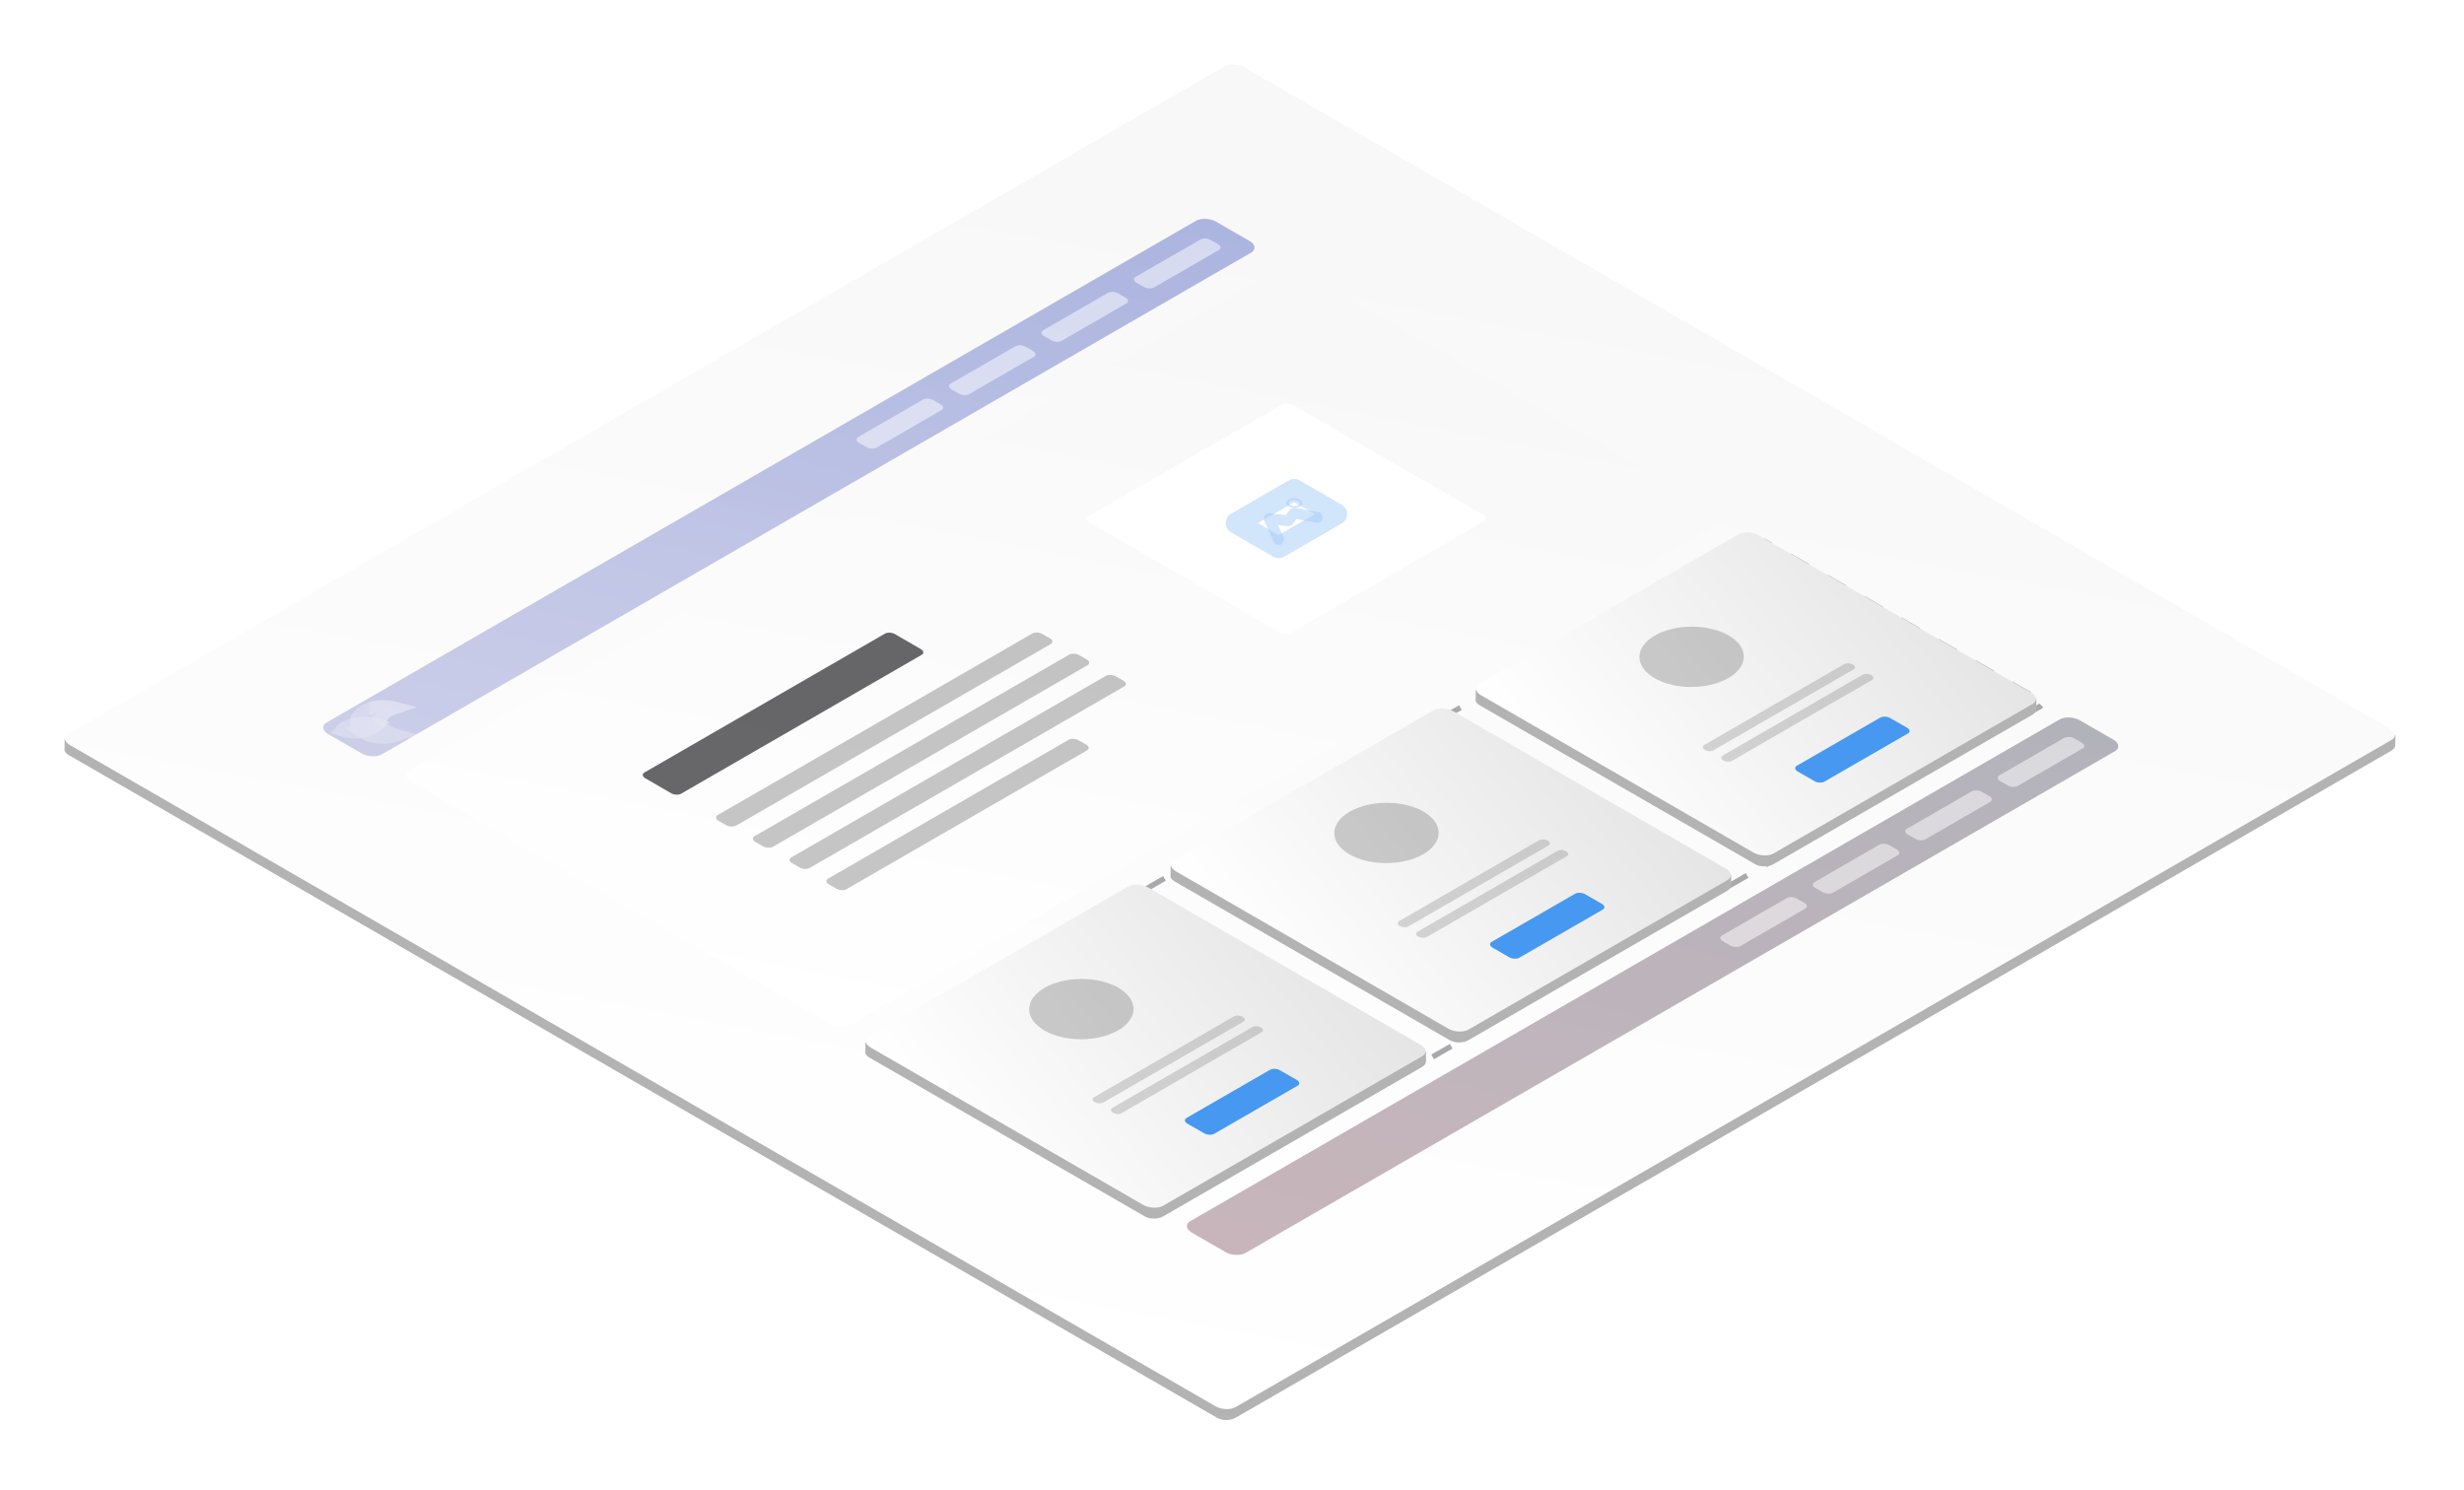 <?xml version="1.0" encoding="UTF-8"?> <svg xmlns="http://www.w3.org/2000/svg" xmlns:xlink="http://www.w3.org/1999/xlink" width="382" height="231" viewBox="0 0 382 231"> <title>item</title> <desc>Created using Figma</desc> <g id="Canvas" transform="translate(-4682 -2663)"> <g id="item"> <g id="Group" filter="url(#filter0_d)"> <g id="Group"> <g id="Vector"> <use xlink:href="#path0_fill" transform="translate(4692 2664.62)" fill="#FFFFFF"></use> </g> <g id="Vector" opacity="0.3"> <use xlink:href="#path0_fill" transform="translate(4692 2664.62)"></use> </g> </g> <g id="Group"> <g id="Vector"> <use xlink:href="#path1_fill" transform="translate(4692.08 2663)" fill="#FFFFFF"></use> </g> <g id="Vector" opacity="0.3"> <use xlink:href="#path1_fill" transform="translate(4692.08 2663)" fill="url(#paint3_linear)"></use> </g> </g> <g id="Group" opacity="0.5"> <g id="Vector" opacity="0.5"> <use xlink:href="#path2_fill" transform="translate(4866.02 2764.25)" fill="url(#paint4_linear)"></use> </g> <g id="Vector" opacity="0.5"> <use xlink:href="#path2_fill" transform="translate(4866.02 2764.25)" fill="#414042"></use> </g> </g> <g id="Vector" opacity="0.5"> <use xlink:href="#path3_fill" transform="translate(4991.7 2767.27)" fill="#FFFFFF"></use> </g> <g id="Vector" opacity="0.5"> <use xlink:href="#path4_fill" transform="translate(4977.38 2775.55)" fill="#FFFFFF"></use> </g> <g id="Vector" opacity="0.5"> <use xlink:href="#path5_fill" transform="translate(4963.04 2783.83)" fill="#FFFFFF"></use> </g> <g id="Vector" opacity="0.5"> <use xlink:href="#path6_fill" transform="translate(4948.7 2792.1)" fill="#FFFFFF"></use> </g> <g id="Group" opacity="0.5"> <g id="Vector" opacity="0.5"> <use xlink:href="#path7_fill" transform="translate(4732.12 2686.94)" fill="url(#paint10_linear)"></use> </g> <g id="Vector" opacity="0.5"> <use xlink:href="#path7_fill" transform="translate(4732.12 2686.94)" fill="url(#paint11_linear)"></use> </g> </g> <g id="Group" opacity="0.5"> <g id="Vector" opacity="0.5"> <use xlink:href="#path8_stroke" transform="translate(4737.26 2762.58)" fill="#FFFFFF"></use> </g> <g id="Vector" opacity="0.5"> <use xlink:href="#path9_stroke" transform="translate(4740.24 2762.58)" fill="#FFFFFF"></use> </g> <g id="Vector" opacity="0.5"> <use xlink:href="#path10_stroke" transform="translate(4735.03 2765.1)" fill="#FFFFFF"></use> </g> <g id="Group" opacity="0.5"> <g id="Vector" opacity="0.5"> <use xlink:href="#path11_fill" transform="matrix(1 -0.005 0.005 1 4738.98 2763.4)" fill="#FFFFFF"></use> </g> </g> </g> <g id="Vector" opacity="0.5"> <use xlink:href="#path12_fill" transform="translate(4857.8 2689.98)" fill="#FFFFFF"></use> </g> <g id="Vector" opacity="0.5"> <use xlink:href="#path13_fill" transform="translate(4843.46 2698.26)" fill="#FFFFFF"></use> </g> <g id="Vector" opacity="0.5"> <use xlink:href="#path14_fill" transform="translate(4829.12 2706.53)" fill="#FFFFFF"></use> </g> <g id="Vector" opacity="0.5"> <use xlink:href="#path15_fill" transform="translate(4814.78 2714.81)" fill="#FFFFFF"></use> </g> <g id="Group"> <g id="Vector"> <use xlink:href="#path16_fill" transform="translate(4744.93 2694.34)" fill="#FFFFFF"></use> </g> <g id="Vector" opacity="0.3"> <use xlink:href="#path16_fill" transform="translate(4744.93 2694.34)" fill="url(#paint21_linear)"></use> </g> </g> <g id="Vector" opacity="0.3"> <use xlink:href="#path17_fill" transform="translate(4810.12 2767.56)" fill="#414042"></use> </g> <g id="Vector" opacity="0.3"> <use xlink:href="#path18_fill" transform="translate(4804.41 2757.65)" fill="#414042"></use> </g> <g id="Vector" opacity="0.3"> <use xlink:href="#path19_fill" transform="translate(4798.72 2754.36)" fill="#414042"></use> </g> <g id="Vector" opacity="0.3"> <use xlink:href="#path20_fill" transform="translate(4793.01 2751.08)" fill="#414042"></use> </g> <g id="Vector" opacity="0.8"> <use xlink:href="#path21_fill" transform="translate(4781.65 2751.1)" fill="#414042"></use> </g> <g id="Group"> <g id="Vector"> <use xlink:href="#path22_fill" transform="translate(4850.43 2715.53)" fill="#FFFFFF"></use> </g> <g id="image 1" opacity="0.5"> <g id="Vector" opacity="0.5"> <use xlink:href="#path23_stroke" transform="translate(4873.69 2728.93)" fill="#4798F0"></use> </g> <g id="Vector" opacity="0.5"> <use xlink:href="#path24_stroke" transform="translate(4878.76 2732.55)" fill="#4798F0"></use> </g> <g id="Vector" opacity="0.5"> <use xlink:href="#path25_fill" transform="translate(4881.39 2730.26)" fill="#4798F0"></use> </g> </g> </g> <g id="Group"> <g id="Vector"> <use xlink:href="#path26_fill" transform="translate(4818.02 2736.27)" fill="#A7A9AC"></use> </g> </g> <g id="blurbs 1" filter="url(#filter1_d)"> <g id="blurb 3"> <g id="Group"> <g id="Vector"> <use xlink:href="#path27_fill" transform="translate(4910.76 2727.16)" fill="#FFFFFF"></use> </g> <g id="Vector" opacity="0.3"> <use xlink:href="#path27_fill" transform="translate(4910.76 2727.16)"></use> </g> </g> <g id="Group"> <g id="Vector"> <use xlink:href="#path28_fill" transform="translate(4910.84 2725.54)" fill="#FFFFFF"></use> </g> <g id="Vector"> <use xlink:href="#path28_fill" transform="translate(4910.84 2725.54)" fill="url(#paint35_linear)"></use> </g> </g> <g id="Vector"> <use xlink:href="#path29_fill" transform="translate(4960.31 2754.12)" fill="#4798F0"></use> </g> <g id="Group" opacity="0.5"> <g id="Vector" opacity="0.5"> <use xlink:href="#path30_fill" transform="matrix(1 -0.005 0.005 1 4936.14 2740.21)" fill="#414042"></use> </g> </g> <g id="Vector" opacity="0.2"> <use xlink:href="#path31_fill" transform="translate(4945.99 2745.84)" fill="#414042"></use> </g> <g id="Vector" opacity="0.2"> <use xlink:href="#path32_fill" transform="translate(4948.85 2747.48)" fill="#414042"></use> </g> </g> <g id="blurb 2"> <g id="Group"> <g id="Vector"> <use xlink:href="#path33_fill" transform="translate(4863.46 2754.51)" fill="#FFFFFF"></use> </g> <g id="Vector" opacity="0.3"> <use xlink:href="#path33_fill" transform="translate(4863.46 2754.51)"></use> </g> </g> <g id="Group"> <g id="Vector"> <use xlink:href="#path34_fill" transform="translate(4863.54 2752.85)" fill="#FFFFFF"></use> </g> <g id="Vector"> <use xlink:href="#path34_fill" transform="translate(4863.54 2752.85)" fill="url(#paint43_linear)"></use> </g> </g> <g id="Vector"> <use xlink:href="#path35_fill" transform="translate(4913 2781.43)" fill="#4798F0"></use> </g> <g id="Group" opacity="0.5"> <g id="Vector" opacity="0.5"> <use xlink:href="#path36_fill" transform="matrix(1 -0.005 0.005 1 4888.83 2767.52)" fill="#414042"></use> </g> </g> <g id="Vector" opacity="0.2"> <use xlink:href="#path37_fill" transform="translate(4898.69 2773.15)" fill="#414042"></use> </g> <g id="Vector" opacity="0.2"> <use xlink:href="#path38_fill" transform="translate(4901.55 2774.79)" fill="#414042"></use> </g> </g> <g id="blurb 1"> <g id="Group"> <g id="Vector"> <use xlink:href="#path39_fill" transform="translate(4816.14 2781.82)" fill="#FFFFFF"></use> </g> <g id="Vector" opacity="0.3"> <use xlink:href="#path39_fill" transform="translate(4816.14 2781.82)"></use> </g> </g> <g id="Group"> <g id="Vector"> <use xlink:href="#path40_fill" transform="translate(4816.21 2780.16)" fill="#FFFFFF"></use> </g> <g id="Vector"> <use xlink:href="#path40_fill" transform="translate(4816.21 2780.16)" fill="url(#paint51_linear)"></use> </g> </g> <g id="Vector"> <use xlink:href="#path41_fill" transform="translate(4865.7 2808.73)" fill="#4798F0"></use> </g> <g id="Group" opacity="0.5"> <g id="Vector" opacity="0.5"> <use xlink:href="#path42_fill" transform="matrix(1 -0.005 0.005 1 4841.53 2794.83)" fill="#414042"></use> </g> </g> <g id="Vector" opacity="0.2"> <use xlink:href="#path43_fill" transform="translate(4851.39 2800.46)" fill="#414042"></use> </g> <g id="Vector" opacity="0.2"> <use xlink:href="#path44_fill" transform="translate(4854.24 2802.12)" fill="#414042"></use> </g> </g> </g> </g> </g> </g> <defs> <filter id="filter0_d" filterUnits="userSpaceOnUse" x="4682" y="2663" width="382" height="231" color-interpolation-filters="sRGB"> <feFlood flood-opacity="0" result="BackgroundImageFix"></feFlood> <feColorMatrix in="SourceAlpha" type="matrix" values="0 0 0 0 0 0 0 0 0 0 0 0 0 0 0 0 0 0 255 0"></feColorMatrix> <feOffset dx="0" dy="10"></feOffset> <feGaussianBlur stdDeviation="5"></feGaussianBlur> <feColorMatrix type="matrix" values="0 0 0 0 0 0 0 0 0 0 0 0 0 0 0 0 0 0 0.25 0"></feColorMatrix> <feBlend mode="normal" in2="BackgroundImageFix" result="effect1_dropShadow"></feBlend> <feBlend mode="normal" in="SourceGraphic" in2="effect1_dropShadow" result="shape"></feBlend> </filter> <filter id="filter1_d" filterUnits="userSpaceOnUse" x="4806" y="2725" width="202" height="127" color-interpolation-filters="sRGB"> <feFlood flood-opacity="0" result="BackgroundImageFix"></feFlood> <feColorMatrix in="SourceAlpha" type="matrix" values="0 0 0 0 0 0 0 0 0 0 0 0 0 0 0 0 0 0 255 0"></feColorMatrix> <feOffset dx="0" dy="10"></feOffset> <feGaussianBlur stdDeviation="5"></feGaussianBlur> <feColorMatrix type="matrix" values="0 0 0 0 0 0 0 0 0 0 0 0 0 0 0 0 0 0 0.25 0"></feColorMatrix> <feBlend mode="normal" in2="BackgroundImageFix" result="effect1_dropShadow"></feBlend> <feBlend mode="normal" in="SourceGraphic" in2="effect1_dropShadow" result="shape"></feBlend> </filter> <linearGradient id="paint3_linear" x1="0" y1="0" x2="1" y2="0" gradientUnits="userSpaceOnUse" gradientTransform="matrix(271.321 -156.619 469.955 90.432 -190.038 137.342)"> <stop offset="0" stop-color="#000000" stop-opacity="0"></stop> <stop offset="1" stop-color="#000000" stop-opacity="0.1"></stop> </linearGradient> <linearGradient id="paint4_linear" x1="0" y1="0" x2="1" y2="0" gradientUnits="userSpaceOnUse" gradientTransform="matrix(165.239 -74.078 222.281 55.073 -121.502 51.126)"> <stop offset="0.006" stop-color="#C43764"></stop> <stop offset="1" stop-color="#2B2D6E"></stop> </linearGradient> <linearGradient id="paint10_linear" x1="0" y1="0" x2="1" y2="0" gradientUnits="userSpaceOnUse" gradientTransform="matrix(165.239 -74.078 222.281 55.073 -121.522 51.132)"> <stop offset="0.006" stop-color="#C43764"></stop> <stop offset="1" stop-color="#2B2D6E"></stop> </linearGradient> <linearGradient id="paint11_linear" x1="0" y1="0" x2="1" y2="0" gradientUnits="userSpaceOnUse" gradientTransform="matrix(165.239 -74.078 222.281 55.073 -121.522 51.132)"> <stop offset="0.006" stop-color="#57A8FA"></stop> <stop offset="1" stop-color="#2D4FDB"></stop> </linearGradient> <linearGradient id="paint21_linear" x1="0" y1="0" x2="1" y2="0" gradientUnits="userSpaceOnUse" gradientTransform="matrix(170.606 -98.481 295.506 56.863 -130.955 79.736)"> <stop offset="0" stop-color="#000000" stop-opacity="0"></stop> <stop offset="1" stop-color="#000000" stop-opacity="0.1"></stop> </linearGradient> <linearGradient id="paint35_linear" x1="0" y1="0" x2="1" y2="0" gradientUnits="userSpaceOnUse" gradientTransform="matrix(78.415 -7.002 21.012 26.134 -7.351 15.587)"> <stop offset="0" stop-color="#000000" stop-opacity="0"></stop> <stop offset="1" stop-color="#000000" stop-opacity="0.1"></stop> </linearGradient> <linearGradient id="paint43_linear" x1="0" y1="0" x2="1" y2="0" gradientUnits="userSpaceOnUse" gradientTransform="matrix(78.415 -7.002 21.012 26.134 -7.356 15.587)"> <stop offset="0" stop-color="#000000" stop-opacity="0"></stop> <stop offset="1" stop-color="#000000" stop-opacity="0.1"></stop> </linearGradient> <linearGradient id="paint51_linear" x1="0" y1="0" x2="1" y2="0" gradientUnits="userSpaceOnUse" gradientTransform="matrix(78.415 -7.002 21.012 26.134 -7.34 15.587)"> <stop offset="0" stop-color="#000000" stop-opacity="0"></stop> <stop offset="1" stop-color="#000000" stop-opacity="0.1"></stop> </linearGradient> <path id="path0_fill" d="M 361.343 103.928C 361.343 104.239 361.136 104.528 360.743 104.777L 181.543 208.219C 180.757 208.674 179.474 208.674 178.688 208.219L 0.585 105.418C 0.13 105.149 -0.077 104.777 0.026 104.446L 0.026 103.018L 0.978 103.577L 179.805 0.341C 180.591 -0.114 181.874 -0.114 182.661 0.341L 360.329 102.894L 361.364 102.294L 361.343 103.928Z"></path> <path id="path1_fill" d="M 360.666 104.741L 181.466 208.183C 180.68 208.638 179.294 208.576 178.383 208.059L 0.756 105.527C -0.154 104.989 -0.258 104.203 0.529 103.748L 179.728 0.306C 180.514 -0.149 181.901 -0.087 182.811 0.43L 360.438 102.962C 361.369 103.5 361.473 104.286 360.666 104.741Z"></path> <path id="path2_fill" d="M 143.847 5.23L 9.075 83.018C 8.288 83.473 6.902 83.411 5.991 82.894L 0.756 79.874C -0.154 79.336 -0.258 78.549 0.529 78.094L 135.301 0.306C 136.087 -0.149 137.473 -0.087 138.384 0.43L 143.619 3.451C 144.53 3.968 144.633 4.775 143.847 5.23Z"></path> <path id="path3_fill" d="M 13.16 1.791L 3.124 7.584C 2.731 7.811 2.028 7.79 1.572 7.522L 0.372 6.839C -0.083 6.57 -0.124 6.177 0.269 5.949L 10.305 0.156C 10.698 -0.071 11.402 -0.05 11.857 0.219L 13.057 0.901C 13.512 1.17 13.574 1.563 13.16 1.791Z"></path> <path id="path4_fill" d="M 13.16 1.791L 3.124 7.584C 2.731 7.811 2.028 7.79 1.572 7.522L 0.372 6.839C -0.083 6.57 -0.124 6.177 0.269 5.949L 10.305 0.156C 10.698 -0.071 11.402 -0.05 11.857 0.219L 13.057 0.901C 13.491 1.17 13.553 1.563 13.16 1.791Z"></path> <path id="path5_fill" d="M 13.16 1.791L 3.124 7.584C 2.731 7.811 2.028 7.79 1.572 7.522L 0.372 6.839C -0.083 6.57 -0.124 6.177 0.269 5.949L 10.305 0.156C 10.698 -0.071 11.402 -0.05 11.857 0.219L 13.057 0.901C 13.491 1.17 13.553 1.563 13.16 1.791Z"></path> <path id="path6_fill" d="M 13.16 1.791L 3.124 7.584C 2.731 7.811 2.028 7.79 1.572 7.522L 0.372 6.839C -0.083 6.57 -0.124 6.177 0.269 5.949L 10.305 0.156C 10.698 -0.071 11.402 -0.05 11.857 0.219L 13.057 0.901C 13.512 1.17 13.553 1.563 13.16 1.791Z"></path> <path id="path7_fill" d="M 143.826 5.23L 9.075 83.018C 8.288 83.473 6.902 83.411 5.991 82.894L 0.756 79.874C -0.154 79.336 -0.258 78.549 0.529 78.094L 135.301 0.306C 136.087 -0.149 137.473 -0.087 138.384 0.43L 143.619 3.451C 144.53 3.968 144.612 4.775 143.826 5.23Z"></path> <path id="path8_stroke" d="M 5.816 0.2L 6.132 1.148L 9.357 0.073L 6.063 -0.769L 5.816 0.2ZM 4.926 0.593L 5.422 1.461L 5.436 1.453L 5.45 1.444L 4.926 0.593ZM 3.808 1.772L 2.874 1.416L 2.873 1.418L 3.808 1.772ZM 4.905 3.944L 4.409 4.813L 4.419 4.818L 4.905 3.944ZM 6.147 4.441L 6.459 5.391L 9.62 4.351L 6.41 3.476L 6.147 4.441ZM 1.222 4.068L 0.667 4.9L 0.694 4.918L 0.721 4.934L 1.222 4.068ZM 0.849 3.82L 0.695 2.832L -1.842 3.228L 0.295 4.652L 0.849 3.82ZM 2.67 3.199L 3.185 4.057L 2.67 3.199ZM 3.208 2.806L 3.915 3.514L 5.076 2.353L 3.512 1.854L 3.208 2.806ZM 0.022 2.599L -0.962 2.778L -0.788 3.739L 0.176 3.587L 0.022 2.599ZM 1.222 0.675L 0.718 -0.188L 0.713 -0.186L 1.222 0.675ZM 2.981 0.075L 2.851 -0.916L 2.836 -0.914L 2.821 -0.912L 2.981 0.075ZM 5.499 -0.749C 5.159 -0.636 4.766 -0.483 4.402 -0.259L 5.45 1.444C 5.624 1.337 5.851 1.242 6.132 1.148L 5.499 -0.749ZM 4.43 -0.276C 3.707 0.137 3.143 0.71 2.874 1.416L 4.743 2.128C 4.805 1.965 4.986 1.71 5.422 1.461L 4.43 -0.276ZM 2.873 1.418C 2.628 2.065 2.668 2.751 2.97 3.368C 3.263 3.967 3.776 4.451 4.409 4.813L 5.401 3.076C 5.02 2.858 4.84 2.639 4.766 2.488C 4.701 2.355 4.699 2.244 4.744 2.126L 2.873 1.418ZM 4.419 4.818C 4.869 5.068 5.359 5.262 5.884 5.406L 6.41 3.476C 6.024 3.371 5.686 3.234 5.391 3.07L 4.419 4.818ZM 5.834 3.491C 4.486 3.934 2.761 3.803 1.722 3.203L 0.721 4.934C 2.331 5.865 4.662 5.982 6.459 5.391L 5.834 3.491ZM 1.776 3.236C 1.714 3.195 1.652 3.153 1.59 3.112C 1.528 3.071 1.466 3.029 1.404 2.988L 0.295 4.652C 0.357 4.694 0.419 4.735 0.481 4.776C 0.543 4.818 0.605 4.859 0.667 4.9L 1.776 3.236ZM 1.004 4.808C 1.76 4.69 2.531 4.449 3.185 4.057L 2.156 2.342C 1.775 2.571 1.263 2.743 0.695 2.832L 1.004 4.808ZM 3.185 4.057C 3.404 3.925 3.679 3.75 3.915 3.514L 2.501 2.099C 2.448 2.153 2.35 2.225 2.156 2.342L 3.185 4.057ZM 3.512 1.854C 2.373 1.49 1.055 1.425 -0.133 1.612L 0.176 3.587C 1.099 3.443 2.099 3.502 2.904 3.759L 3.512 1.854ZM 1.005 2.421C 0.989 2.328 0.995 1.971 1.73 1.536L 0.713 -0.186C -0.372 0.456 -1.194 1.506 -0.962 2.778L 1.005 2.421ZM 1.726 1.539C 2.097 1.323 2.596 1.15 3.14 1.063L 2.821 -0.912C 2.082 -0.793 1.34 -0.551 0.718 -0.188L 1.726 1.539ZM 3.11 1.067C 3.968 0.955 4.829 0.979 5.568 1.168L 6.063 -0.769C 5.022 -1.035 3.897 -1.052 2.851 -0.916L 3.11 1.067Z"></path> <path id="path9_stroke" d="M 2.836 0.195L 3.152 1.144L 6.378 0.069L 3.084 -0.774L 2.836 0.195ZM 1.946 0.588L 2.442 1.457L 2.456 1.449L 2.47 1.44L 1.946 0.588ZM 0.829 1.768L 0.216 2.558L 1.283 3.384L 1.763 2.124L 0.829 1.768ZM 0.022 0.092L -0.132 -0.896L -0.837 -0.787L -0.963 -0.084L 0.022 0.092ZM 2.52 -0.753C 2.179 -0.64 1.786 -0.487 1.422 -0.263L 2.47 1.44C 2.644 1.333 2.872 1.237 3.152 1.144L 2.52 -0.753ZM 1.45 -0.28C 0.727 0.133 0.163 0.706 -0.106 1.412L 1.763 2.124C 1.825 1.96 2.006 1.706 2.442 1.457L 1.45 -0.28ZM 1.441 0.977C 0.997 0.633 0.987 0.374 1.006 0.268L -0.963 -0.084C -1.151 0.968 -0.623 1.909 0.216 2.558L 1.441 0.977ZM 0.175 1.08C 0.994 0.953 1.849 0.975 2.588 1.164L 3.084 -0.774C 2.043 -1.04 0.911 -1.059 -0.132 -0.896L 0.175 1.08Z"></path> <path id="path10_stroke" d="M 5.463 0.3L 6.17 1.007L 7.331 -0.154L 5.767 -0.653L 5.463 0.3ZM 4.925 0.693L 5.439 1.551L 4.925 0.693ZM 3.104 1.314L 2.95 0.326L 2.946 0.326L 3.104 1.314ZM -1.26299e-06 1.107L -0.707 0.4L -1.86 1.552L -0.31 2.058L -1.26299e-06 1.107ZM 0.538 0.714L 0.034 -0.15L 0.024 -0.144L 0.538 0.714ZM 2.276 0.114L 2.435 1.101L 2.452 1.098L 2.469 1.095L 2.276 0.114ZM 4.756 -0.407C 4.702 -0.354 4.605 -0.281 4.41 -0.164L 5.439 1.551C 5.659 1.419 5.934 1.243 6.17 1.007L 4.756 -0.407ZM 4.41 -0.164C 4.029 0.064 3.518 0.237 2.95 0.326L 3.258 2.302C 4.014 2.184 4.786 1.943 5.439 1.551L 4.41 -0.164ZM 2.946 0.326C 2.048 0.47 1.092 0.411 0.31 0.156L -0.31 2.058C 0.811 2.423 2.091 2.489 3.262 2.301L 2.946 0.326ZM 0.707 1.814C 0.761 1.761 0.858 1.688 1.052 1.571L 0.024 -0.144C -0.196 -0.012 -0.471 0.164 -0.707 0.4L 0.707 1.814ZM 1.042 1.578C 1.419 1.358 1.899 1.188 2.435 1.101L 2.117 -0.873C 1.37 -0.753 0.65 -0.509 0.034 -0.15L 1.042 1.578ZM 2.469 1.095C 3.353 0.922 4.341 0.992 5.159 1.253L 5.767 -0.653C 4.639 -1.012 3.31 -1.108 2.084 -0.867L 2.469 1.095Z"></path> <path id="path11_fill" d="M 0.372 0.455C 0.578 0.455 0.745 0.353 0.745 0.228C 0.745 0.102 0.578 -2.52544e-06 0.372 -2.52544e-06C 0.167 -2.52544e-06 0 0.102 0 0.228C 0 0.353 0.167 0.455 0.372 0.455Z"></path> <path id="path12_fill" d="M 13.16 1.791L 3.124 7.584C 2.731 7.811 2.028 7.79 1.572 7.522L 0.372 6.839C -0.083 6.57 -0.124 6.177 0.269 5.949L 10.305 0.156C 10.698 -0.071 11.402 -0.05 11.857 0.219L 13.057 0.901C 13.491 1.149 13.553 1.563 13.16 1.791Z"></path> <path id="path13_fill" d="M 13.16 1.791L 3.124 7.584C 2.731 7.811 2.028 7.79 1.572 7.522L 0.372 6.839C -0.083 6.57 -0.124 6.177 0.269 5.949L 10.305 0.156C 10.698 -0.071 11.402 -0.05 11.857 0.219L 13.057 0.901C 13.491 1.149 13.553 1.563 13.16 1.791Z"></path> <path id="path14_fill" d="M 13.16 1.791L 3.124 7.584C 2.731 7.811 2.028 7.79 1.572 7.522L 0.372 6.839C -0.083 6.57 -0.124 6.177 0.269 5.949L 10.305 0.156C 10.698 -0.071 11.402 -0.05 11.857 0.219L 13.057 0.901C 13.512 1.149 13.553 1.563 13.16 1.791Z"></path> <path id="path15_fill" d="M 13.16 1.791L 3.124 7.584C 2.731 7.811 2.028 7.79 1.572 7.522L 0.372 6.839C -0.083 6.57 -0.124 6.177 0.269 5.949L 10.305 0.156C 10.698 -0.071 11.402 -0.05 11.857 0.219L 13.057 0.901C 13.512 1.149 13.553 1.563 13.16 1.791Z"></path> <path id="path16_fill" d="M 203.67 39.759L 68.897 117.547C 68.111 118.002 66.725 117.94 65.814 117.423L 0.756 79.874C -0.154 79.336 -0.258 78.549 0.529 78.094L 135.301 0.306C 136.087 -0.149 137.473 -0.087 138.384 0.43L 203.463 37.98C 204.373 38.517 204.477 39.304 203.67 39.759Z"></path> <path id="path17_fill" d="M 40.392 1.791L 3.124 23.307C 2.731 23.534 2.028 23.514 1.572 23.245L 0.372 22.562C -0.083 22.293 -0.124 21.9 0.269 21.672L 37.536 0.156C 37.93 -0.071 38.633 -0.05 39.088 0.219L 40.289 0.901C 40.744 1.149 40.785 1.563 40.392 1.791Z"></path> <path id="path18_fill" d="M 51.877 1.791L 3.124 29.927C 2.731 30.155 2.028 30.134 1.572 29.865L 0.372 29.182C -0.083 28.913 -0.124 28.52 0.269 28.293L 49.021 0.156C 49.414 -0.071 50.118 -0.05 50.573 0.219L 51.773 0.901C 52.228 1.149 52.27 1.563 51.877 1.791Z"></path> <path id="path19_fill" d="M 51.877 1.791L 3.124 29.927C 2.731 30.155 2.028 30.134 1.572 29.865L 0.372 29.182C -0.083 28.913 -0.124 28.52 0.269 28.293L 49.021 0.156C 49.414 -0.071 50.118 -0.05 50.573 0.219L 51.773 0.901C 52.208 1.149 52.27 1.563 51.877 1.791Z"></path> <path id="path20_fill" d="M 51.877 1.791L 3.124 29.927C 2.731 30.155 2.028 30.134 1.572 29.865L 0.372 29.182C -0.083 28.913 -0.124 28.52 0.269 28.293L 49.021 0.156C 49.414 -0.071 50.118 -0.05 50.573 0.219L 51.773 0.901C 52.228 1.149 52.27 1.563 51.877 1.791Z"></path> <path id="path21_fill" d="M 43.227 3.446L 5.959 24.962C 5.566 25.189 4.863 25.169 4.407 24.9L 0.372 22.562C -0.083 22.293 -0.124 21.9 0.269 21.672L 37.536 0.156C 37.93 -0.071 38.633 -0.05 39.088 0.219L 43.123 2.556C 43.579 2.825 43.62 3.218 43.227 3.446Z"></path> <path id="path22_fill" d="M 31.618 35.616L 61.726 18.238C 62.12 18.011 62.078 17.617 61.623 17.349L 31.929 0.219C 31.474 -0.05 30.77 -0.071 30.377 0.156L 0.269 17.535C -0.124 17.762 -0.083 18.155 0.372 18.424L 30.087 35.554C 30.542 35.803 31.225 35.844 31.618 35.616Z"></path> <path id="path23_stroke" d="M 15.499 3.786L 16.332 5.229C 16.848 4.932 17.165 4.382 17.166 3.787C 17.166 3.192 16.849 2.642 16.334 2.344L 15.499 3.786ZM 6.539 8.958L 5.704 10.4C 6.22 10.699 6.856 10.7 7.372 10.402L 6.539 8.958ZM 0 5.172L -0.833 3.729C -1.349 4.026 -1.666 4.576 -1.667 5.171C -1.667 5.766 -1.35 6.316 -0.835 6.614L 0 5.172ZM 8.96 2.52544e-06L 9.795 -1.442C 9.279 -1.741 8.643 -1.741 8.127 -1.443L 8.96 2.52544e-06ZM 14.666 2.343L 5.706 7.515L 7.372 10.402L 16.332 5.229L 14.666 2.343ZM 7.374 7.516L 0.835 3.73L -0.835 6.614L 5.704 10.4L 7.374 7.516ZM 0.833 6.616L 9.793 1.443L 8.127 -1.443L -0.833 3.729L 0.833 6.616ZM 8.125 1.442L 14.664 5.228L 16.334 2.344L 9.795 -1.442L 8.125 1.442Z"></path> <path id="path24_stroke" d="M 0.71 4.46C 0.9 4.88 1.393 5.066 1.813 4.876C 2.232 4.687 2.418 4.193 2.228 3.774L 0.71 4.46ZM 0 0.869L 0.092 0.041C -0.206 0.008 -0.498 0.137 -0.674 0.379C -0.85 0.621 -0.883 0.939 -0.759 1.212L 0 0.869ZM 2.98 1.2L 2.888 2.028C 3.183 2.061 3.473 1.935 3.649 1.696L 2.98 1.2ZM 3.87 2.52544e-06L 4.026 -0.819C 3.711 -0.879 3.391 -0.753 3.2 -0.496L 3.87 2.52544e-06ZM 7.293 1.501C 7.745 1.588 8.182 1.291 8.268 0.839C 8.354 0.387 8.058 -0.05 7.606 -0.136L 7.293 1.501ZM 2.228 3.774L 0.759 0.525L -0.759 1.212L 0.71 4.46L 2.228 3.774ZM -0.092 1.697L 2.888 2.028L 3.072 0.372L 0.092 0.041L -0.092 1.697ZM 3.649 1.696L 4.539 0.496L 3.2 -0.496L 2.31 0.704L 3.649 1.696ZM 3.713 0.819L 7.293 1.501L 7.606 -0.136L 4.026 -0.819L 3.713 0.819Z"></path> <path id="path25_fill" d="M 0.662 0.383C 0.993 0.197 1.531 0.197 1.862 0.383C 2.193 0.569 2.193 0.879 1.862 1.065C 1.531 1.252 0.993 1.252 0.662 1.065C 0.331 0.9 0.331 0.59 0.662 0.383ZM 0.372 0.217C -0.124 0.507 -0.124 0.962 0.372 1.252C 0.869 1.541 1.655 1.541 2.152 1.252C 2.649 0.962 2.649 0.507 2.152 0.217C 1.655 -0.072 0.869 -0.072 0.372 0.217Z"></path> <path id="path26_fill" d="M 136.2 2.52544e-06C 135.703 2.52544e-06 135.207 0.103 134.855 0.31C 134.834 0.31 133.199 1.262 133.199 1.262L 133.613 1.986L 135.269 1.034C 135.496 0.91 135.827 0.828 136.2 0.828L 136.2 2.52544e-06ZM 130.323 2.917L 127.447 4.572L 127.861 5.296L 130.737 3.641L 130.323 2.917ZM 124.591 6.227L 121.715 7.882L 122.129 8.606L 125.005 6.951L 124.591 6.227ZM 118.859 9.537L 115.983 11.192L 116.397 11.916L 119.273 10.261L 118.859 9.537ZM 113.127 12.848L 110.251 14.503L 110.665 15.227L 113.541 13.572L 113.127 12.848ZM 107.396 16.158L 104.519 17.813L 104.933 18.537L 107.809 16.882L 107.396 16.158ZM 101.664 19.468L 98.787 21.123L 99.201 21.847L 102.078 20.192L 101.664 19.468ZM 95.911 22.778L 93.035 24.433L 93.449 25.157L 96.325 23.502L 95.911 22.778ZM 90.179 26.088L 87.303 27.743L 87.717 28.467L 90.593 26.812L 90.179 26.088ZM 84.447 29.398L 81.571 31.053L 81.985 31.777L 84.861 30.122L 84.447 29.398ZM 78.715 32.708L 75.839 34.364L 76.253 35.088L 79.129 33.432L 78.715 32.708ZM 72.984 36.019L 70.107 37.674L 70.521 38.398L 73.397 36.743L 72.984 36.019ZM 67.252 39.329L 64.375 40.984L 64.789 41.708L 67.665 40.053L 67.252 39.329ZM 61.52 42.639L 58.643 44.294L 59.057 45.018L 61.934 43.363L 61.52 42.639ZM 55.767 45.949L 52.891 47.604L 53.305 48.328L 56.181 46.673L 55.767 45.949ZM 50.035 49.259L 47.159 50.914L 47.573 51.638L 50.449 49.983L 50.035 49.259ZM 44.303 52.569L 41.427 54.224L 41.841 54.949L 44.717 53.293L 44.303 52.569ZM 38.571 55.879L 35.695 57.535L 36.109 58.259L 38.985 56.603L 38.571 55.879ZM 32.84 59.19L 29.963 60.845L 30.377 61.569L 33.253 59.914L 32.84 59.19ZM 27.108 62.5L 24.231 64.155L 24.645 64.879L 27.521 63.224L 27.108 62.5ZM 21.376 65.81L 18.499 67.465L 18.913 68.189L 21.79 66.534L 21.376 65.81ZM 15.644 69.12L 12.768 70.775L 13.181 71.499L 16.058 69.844L 15.644 69.12ZM 9.891 72.43L 7.015 74.085L 7.429 74.809L 10.305 73.154L 9.891 72.43ZM 4.159 75.74L 1.283 77.395L 1.697 78.12L 4.573 76.464L 4.159 75.74ZM 0.538 79.03L 0 79.671C 0.041 79.713 0.103 79.754 0.166 79.795C 0.186 79.816 0.207 79.816 0.228 79.837C 0.228 79.837 0.228 79.837 0.248 79.857C 0.248 79.857 0.269 79.878 0.29 79.878C 0.29 79.878 0.29 79.878 0.31 79.878L 2.752 81.285L 3.166 80.561L 0.641 79.092C 0.662 79.112 0.579 79.071 0.538 79.03ZM 6.125 82.278L 5.711 83.002L 8.588 84.657L 9.001 83.933L 6.125 82.278ZM 11.857 85.588L 11.443 86.312L 14.319 87.967L 14.733 87.243L 11.857 85.588ZM 17.589 88.898L 17.175 89.622L 20.051 91.277L 20.465 90.553L 17.589 88.898ZM 23.341 92.208L 22.928 92.932L 25.804 94.588L 26.218 93.863L 23.341 92.208ZM 29.073 95.519L 28.66 96.243L 31.536 97.898L 31.95 97.174L 29.073 95.519ZM 34.805 98.829L 34.391 99.553L 36.523 100.773L 36.544 100.794L 36.564 100.815L 36.585 100.815C 36.585 100.815 36.605 100.815 36.605 100.835C 36.957 101.042 37.206 101.187 37.206 101.187L 37.62 100.463L 34.805 98.829ZM 40.537 102.139L 40.123 102.863L 42.379 104.166C 42.379 104.166 42.379 104.166 42.4 104.166C 42.4 104.166 42.4 104.166 42.42 104.166C 42.42 104.166 42.42 104.166 42.441 104.166C 42.441 104.166 42.462 104.166 42.462 104.187C 42.503 104.208 42.524 104.228 42.524 104.228L 42.544 104.228C 42.565 104.249 42.606 104.249 42.627 104.27L 42.917 103.504C 42.813 103.463 42.71 103.421 42.627 103.359L 40.537 102.139ZM 48.607 101.766L 45.731 103.421L 46.145 104.146L 49.021 102.49L 48.607 101.766ZM 54.36 98.456L 51.484 100.111L 51.898 100.835L 54.774 99.18L 54.36 98.456ZM 60.092 95.146L 57.216 96.801L 57.629 97.525L 60.506 95.87L 60.092 95.146ZM 65.824 91.836L 62.947 93.491L 63.361 94.215L 66.238 92.56L 65.824 91.836ZM 71.556 88.526L 68.679 90.181L 69.093 90.905L 71.969 89.25L 71.556 88.526ZM 77.288 85.216L 74.411 86.871L 74.825 87.595L 77.701 85.94L 77.288 85.216ZM 83.019 81.906L 80.143 83.561L 80.557 84.285L 80.764 84.16L 80.805 84.14L 80.826 84.14C 81.571 83.705 83.392 82.65 83.392 82.65L 83.019 81.906ZM 88.751 78.595L 85.875 80.25L 86.289 80.975L 89.165 79.319L 88.751 78.595ZM 94.483 75.285L 91.607 76.94L 92.021 77.664L 94.897 76.009L 94.483 75.285ZM 100.236 71.975L 97.36 73.63L 97.773 74.354L 100.65 72.699L 100.236 71.975ZM 105.968 68.665L 103.091 70.32L 103.505 71.044C 103.505 71.044 105.699 69.782 106.257 69.451C 106.278 69.43 106.299 69.43 106.32 69.43C 106.34 69.43 106.34 69.41 106.34 69.41L 105.968 68.665ZM 111.7 65.355L 108.823 67.01L 109.237 67.734L 112.114 66.079L 111.7 65.355ZM 117.432 62.045L 114.555 63.7L 114.969 64.424L 117.845 62.769L 117.432 62.045ZM 123.163 58.734L 120.287 60.389L 120.701 61.114L 123.577 59.459L 123.163 58.734ZM 128.895 55.424L 126.019 57.079L 126.433 57.803L 129.309 56.148L 128.895 55.424ZM 134.627 52.114L 131.751 53.769L 132.165 54.493L 135.041 52.838L 134.627 52.114ZM 140.38 48.804L 137.504 50.459L 137.917 51.183L 138.58 50.79L 138.6 50.769C 138.621 50.769 138.621 50.749 138.642 50.749C 139.49 50.252 140.752 49.528 140.752 49.528L 140.38 48.804ZM 146.112 45.494L 143.235 47.149L 143.649 47.873L 146.526 46.218L 146.112 45.494ZM 151.844 42.184L 148.967 43.839L 149.381 44.563L 152.258 42.908L 151.844 42.184ZM 157.576 38.874L 154.699 40.529L 155.113 41.253L 157.989 39.598L 157.576 38.874ZM 163.307 35.563L 160.431 37.218L 160.845 37.943C 160.845 37.943 162.376 37.053 163.204 36.577C 163.204 36.577 163.225 36.577 163.225 36.556L 163.245 36.556L 163.701 36.288L 163.307 35.563ZM 169.039 32.253L 166.163 33.908L 166.577 34.632C 166.577 34.632 167.57 34.053 168.398 33.577L 168.419 33.577L 168.439 33.577L 169.453 32.998L 169.039 32.253ZM 174.771 28.943L 171.895 30.598L 172.309 31.322L 175.185 29.667L 174.771 28.943ZM 180.151 25.799C 180.151 25.799 180.11 25.84 180.027 25.902L 177.648 27.288L 178.061 28.012C 178.061 28.012 179.696 27.061 180.255 26.75C 180.276 26.73 180.296 26.729 180.317 26.709C 180.317 26.709 180.317 26.709 180.338 26.709C 180.338 26.709 180.338 26.709 180.358 26.709C 180.358 26.709 180.358 26.709 180.379 26.709C 180.524 26.626 180.627 26.543 180.71 26.44C 180.731 26.419 180.731 26.398 180.752 26.398L 180.151 25.799ZM 176.013 22.406L 175.599 23.13L 178.475 24.785L 178.889 24.061L 176.013 22.406ZM 170.281 19.095L 169.867 19.82L 172.743 21.475L 173.157 20.75L 170.281 19.095ZM 164.528 15.785L 164.115 16.509L 166.991 18.164L 167.405 17.44L 164.528 15.785ZM 158.796 12.475L 158.383 13.199L 161.259 14.854L 161.673 14.13L 158.796 12.475ZM 153.065 9.165L 152.651 9.889L 155.527 11.544L 155.941 10.82L 153.065 9.165ZM 147.333 5.855L 146.919 6.579L 149.795 8.234L 150.209 7.51L 147.333 5.855ZM 141.601 2.545L 141.187 3.269L 144.063 4.924L 144.477 4.2L 141.601 2.545ZM 136.2 2.52544e-06L 136.2 0.828C 136.676 0.828 137.172 0.952 137.524 1.159L 138.311 1.614L 138.724 0.89L 137.938 0.434C 137.938 0.434 137.917 0.434 137.917 0.414C 137.421 0.145 136.8 2.52544e-06 136.2 2.52544e-06Z"></path> <path id="path27_fill" d="M 86.936 25.809C 86.936 26.119 86.729 26.409 86.336 26.657L 46.192 49.828C 45.406 50.283 44.123 50.283 43.336 49.828L 0.585 25.168C 0.13 24.898 -0.077 24.526 0.026 24.195L 0.026 22.768L 0.978 23.326L 40.729 0.341C 41.515 -0.114 42.798 -0.114 43.584 0.341L 85.901 24.774L 86.936 24.174L 86.936 25.809Z"></path> <path id="path28_fill" d="M 86.259 26.622L 46.115 49.793C 45.328 50.248 43.942 50.186 43.032 49.669L 0.756 25.256C -0.154 24.718 -0.258 23.932 0.529 23.477L 40.673 0.306C 41.459 -0.149 42.845 -0.087 43.756 0.43L 86.031 24.842C 86.942 25.38 87.045 26.166 86.259 26.622Z"></path> <path id="path29_fill" d="M 17.464 2.618L 4.552 10.066C 4.159 10.294 3.455 10.273 3 10.004L 0.372 8.494C -0.083 8.225 -0.124 7.832 0.269 7.604L 13.181 0.156C 13.574 -0.071 14.278 -0.05 14.733 0.219L 17.361 1.729C 17.816 1.998 17.878 2.391 17.464 2.618Z"></path> <path id="path30_fill" d="M 8.091 9.351C 12.559 9.351 16.182 7.258 16.182 4.676C 16.182 2.093 12.559 0 8.091 0C 3.622 0 5.05195e-06 2.093 5.05195e-06 4.676C 5.05195e-06 7.258 3.622 9.351 8.091 9.351Z"></path> <path id="path31_fill" d="M 23.357 0.962L 1.65 13.499C 1.319 13.706 0.719 13.664 0.326 13.437C -0.067 13.209 -0.109 12.858 0.223 12.671L 21.929 0.134C 22.26 -0.073 22.86 -0.031 23.254 0.196C 23.668 0.424 23.709 0.755 23.357 0.962Z"></path> <path id="path32_fill" d="M 23.357 0.962L 1.65 13.499C 1.319 13.706 0.719 13.664 0.326 13.437C -0.067 13.209 -0.108 12.858 0.223 12.671L 21.929 0.134C 22.26 -0.073 22.86 -0.031 23.254 0.196C 23.668 0.424 23.709 0.776 23.357 0.962Z"></path> <path id="path33_fill" d="M 86.915 25.767C 86.915 26.078 86.708 26.367 86.315 26.616L 46.171 49.787C 45.385 50.242 44.102 50.242 43.316 49.787L 0.585 25.126C 0.13 24.857 -0.077 24.485 0.026 24.154L 0.026 22.726L 0.978 23.285L 40.729 0.341C 41.515 -0.114 42.798 -0.114 43.584 0.341L 85.901 24.774L 86.936 24.174L 86.915 25.767Z"></path> <path id="path34_fill" d="M 86.259 26.622L 46.115 49.793C 45.328 50.248 43.942 50.186 43.032 49.669L 0.756 25.256C -0.154 24.718 -0.258 23.932 0.529 23.477L 40.673 0.306C 41.459 -0.149 42.845 -0.087 43.756 0.43L 86.031 24.842C 86.942 25.38 87.045 26.166 86.259 26.622Z"></path> <path id="path35_fill" d="M 17.465 2.618L 4.552 10.066C 4.159 10.294 3.455 10.273 3 10.004L 0.372 8.494C -0.083 8.225 -0.124 7.832 0.269 7.604L 13.181 0.156C 13.574 -0.071 14.278 -0.05 14.733 0.219L 17.361 1.729C 17.816 1.998 17.858 2.391 17.465 2.618Z"></path> <path id="path36_fill" d="M 8.091 9.351C 12.559 9.351 16.182 7.258 16.182 4.676C 16.182 2.093 12.559 0 8.091 0C 3.622 0 -2.52598e-06 2.093 -2.52598e-06 4.676C -2.52598e-06 7.258 3.622 9.351 8.091 9.351Z"></path> <path id="path37_fill" d="M 23.357 0.962L 1.65 13.499C 1.319 13.706 0.719 13.664 0.326 13.437C -0.067 13.209 -0.109 12.858 0.223 12.671L 21.929 0.134C 22.26 -0.073 22.86 -0.031 23.254 0.196C 23.647 0.424 23.709 0.755 23.357 0.962Z"></path> <path id="path38_fill" d="M 23.357 0.962L 1.65 13.499C 1.319 13.706 0.719 13.664 0.326 13.437C -0.067 13.209 -0.109 12.858 0.223 12.671L 21.929 0.134C 22.26 -0.073 22.86 -0.031 23.254 0.196C 23.647 0.424 23.688 0.776 23.357 0.962Z"></path> <path id="path39_fill" d="M 86.936 25.767C 86.936 26.078 86.729 26.367 86.336 26.616L 46.192 49.787C 45.405 50.242 44.123 50.242 43.336 49.787L 0.585 25.126C 0.13 24.857 -0.077 24.485 0.026 24.154L 0.026 22.726L 0.978 23.285L 40.729 0.341C 41.515 -0.114 42.798 -0.114 43.584 0.341L 85.901 24.774L 86.936 24.174L 86.936 25.767Z"></path> <path id="path40_fill" d="M 86.259 26.622L 46.115 49.793C 45.328 50.248 43.942 50.186 43.032 49.669L 0.756 25.256C -0.154 24.718 -0.258 23.932 0.529 23.477L 40.673 0.306C 41.459 -0.149 42.845 -0.087 43.756 0.43L 86.031 24.842C 86.962 25.38 87.066 26.166 86.259 26.622Z"></path> <path id="path41_fill" d="M 17.464 2.618L 4.552 10.066C 4.159 10.294 3.455 10.273 3 10.004L 0.372 8.494C -0.083 8.225 -0.124 7.832 0.269 7.604L 13.181 0.156C 13.574 -0.071 14.278 -0.05 14.733 0.219L 17.361 1.729C 17.796 1.998 17.858 2.391 17.464 2.618Z"></path> <path id="path42_fill" d="M 8.091 9.351C 12.559 9.351 16.182 7.258 16.182 4.676C 16.182 2.093 12.559 0 8.091 0C 3.622 0 2.52598e-06 2.093 2.52598e-06 4.676C 2.52598e-06 7.258 3.622 9.351 8.091 9.351Z"></path> <path id="path43_fill" d="M 23.357 0.962L 1.65 13.499C 1.319 13.706 0.719 13.664 0.326 13.437C -0.067 13.209 -0.109 12.858 0.223 12.671L 21.929 0.134C 22.26 -0.073 22.86 -0.031 23.254 0.196C 23.647 0.424 23.688 0.755 23.357 0.962Z"></path> <path id="path44_fill" d="M 23.336 0.941L 1.65 13.478C 1.319 13.685 0.719 13.644 0.326 13.416C -0.067 13.189 -0.109 12.837 0.223 12.651L 21.929 0.134C 22.26 -0.073 22.86 -0.031 23.254 0.196C 23.647 0.403 23.688 0.755 23.336 0.941Z"></path> </defs> </svg> 